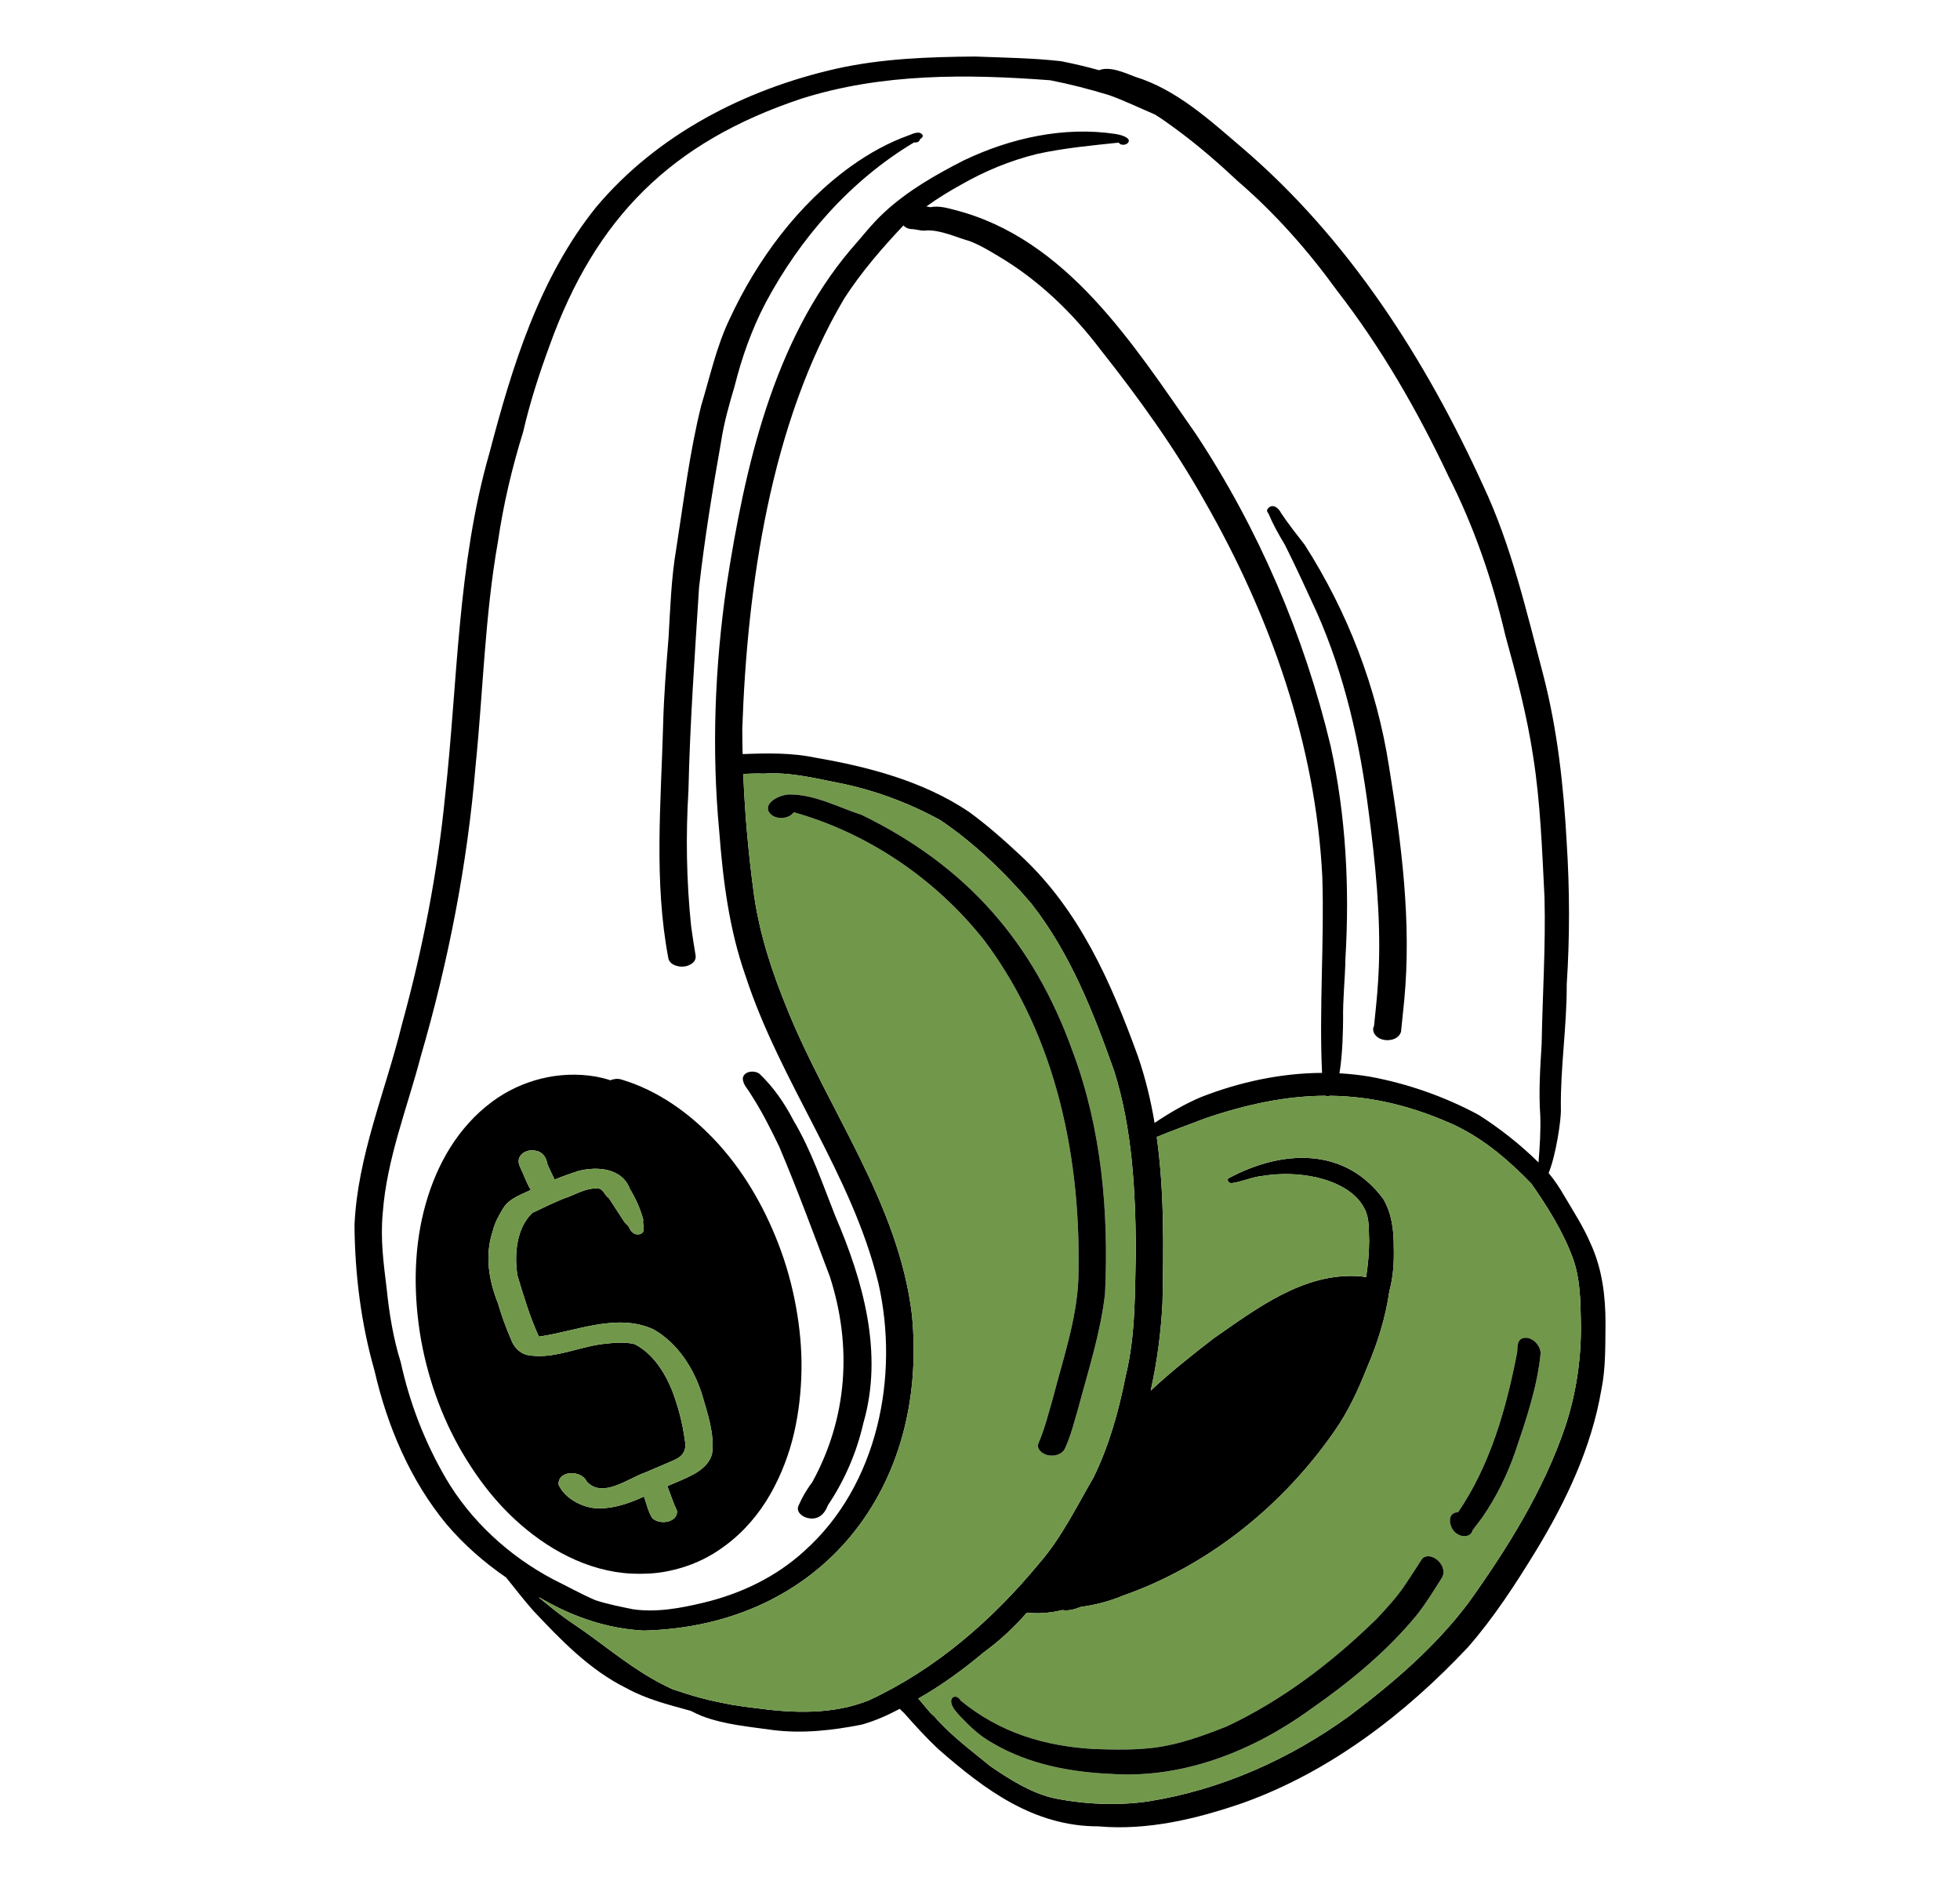 <?xml version="1.0" encoding="UTF-8"?>
<svg id="Layer_1" data-name="Layer 1" xmlns="http://www.w3.org/2000/svg" viewBox="0 0 375.677 361.059">
  <defs>
    <style>
      .cls-1 {
        fill: none;
      }

      .cls-2 {
        fill: #71984a;
      }
    </style>
  </defs>
  <path class="cls-1" d="M140.259,326.743c-.46-.078-.916-.178-1.373-.266,.458,.088,.913,.187,1.373,.266Z"/>
  <path class="cls-1" d="M135.747,325.806c-.532-.128-1.062-.268-1.59-.41,.529,.142,1.058,.282,1.59,.41Z"/>
  <path class="cls-1" d="M131.265,324.542c-.532-.17-1.065-.338-1.592-.523,.528,.185,1.06,.352,1.592,.523Z"/>
  <path class="cls-1" d="M105.868,308.282c-.408-.322-.807-.655-1.209-.985,.401,.33,.8,.663,1.209,.985Z"/>
  <path class="cls-1" d="M105.977,302.682c2.71,1.334,5.357,2.82,8.132,4.019,2.361,.783,4.816,1.244,7.246,1.748,4.509,.645,9.114-.21,13.503-1.265,7.129-1.696,13.965-4.964,19.366-9.945,14.023-12.544,18.215-33.438,14.144-51.315-5.098-20.973-18.825-38.471-25.464-58.895-3.151-8.925-4.326-18.363-5.043-27.753-1.476-15.747-.838-31.597,1.438-47.237,3.461-22.307,8.849-46.551,23.741-64.176,2.137-2.396,4.085-4.974,6.453-7.149,4.481-4.161,9.852-7.211,15.271-9.983,8.893-4.254,19.184-6.546,28.988-5.057,.717,.128,1.306,.248,1.913,.545,.262,.203,.655,.314,.703,.693,.028,.883-1.517,1.151-1.923,.428-5.23,.548-10.528,1.044-15.688,2.175-5.219,1.303-9.963,3.271-14.509,5.871-2.299,1.268-4.546,2.644-6.674,4.181,.258,.048,.514,.1,.765,.148,1.534-.303,3.075,.103,4.568,.503,21.576,5.464,34.341,25.83,46.323,42.976,12.031,18.218,20.735,38.543,25.819,59.771,2.934,13.375,3.654,27.084,2.841,40.732-.062,3.909-.517,7.801-.448,11.71-.02,1.555-.055,6.57-.703,10.314,1.92,.103,3.837,.31,5.743,.628,7.291,1.331,14.451,3.844,20.969,7.36,4.116,2.63,7.973,5.671,11.449,9.101,.241-3.009,.434-6.115,.337-8.942-.324-4.581-.021-9.149,.262-13.72,.162-9.38,.789-18.753,.548-28.136-.465-9.032-.765-18.115-2.182-27.06-1.192-7.911-3.216-15.523-5.336-23.203-2.454-10.538-6.012-20.866-10.914-30.521-5.898-12.479-12.806-24.509-21.269-35.434-5.557-7.68-11.838-14.823-19.028-21.014-3.799-3.564-7.742-6.987-11.948-10.069-1.303-.958-2.619-1.91-3.988-2.761-2.947-1.244-5.826-2.661-8.842-3.73-3.692-1.12-7.449-2.096-11.234-2.834-16.009-1.21-32.286-1.355-47.695,3.53-24.899,8.294-39.463,22.796-48.284,47.381-1.979,5.391-3.758,10.869-5.043,16.471-2.137,6.898-3.792,13.889-4.833,21.038-2.52,14.227-2.837,28.698-4.295,43.038-1.569,18.849-5.215,37.495-10.503,55.644-2.609,9.945-6.515,19.639-7.28,29.977-.483,5.088,.155,9.638,.755,14.588,.486,4.771,1.272,9.497,2.7,14.085,1.706,7.794,4.585,15.247,8.6,22.145,4.826,8.239,12.141,14.937,20.556,19.401ZM242.962,97.556c.889-1.19,2.122-.226,2.613,.824,1.401,2.09,2.957,4.062,4.502,6.046,8.235,12.879,13.809,27.336,16.151,42.452,2.396,14.791,4.35,29.851,2.926,44.841-.205,1.997-.396,4.009-.614,6.015-.523,1.924-3.655,2.111-4.836,.755-.458-.491-.684-1.214-.341-1.836,.049-.493,.106-1.032,.151-1.47,.353-3.349,.646-6.451,.769-9.783,.371-10.062-.67-20.096-1.982-30.059-1.664-12.975-4.55-25.842-9.851-37.847-1.997-4.357-3.992-8.722-6.136-13.011-1.206-1.992-2.334-4.027-3.242-6.173-.225-.177-.281-.483-.109-.755Zm-97.353,108.293c2.666,2.544,4.788,5.63,6.477,8.904,3.434,5.756,5.56,12.142,8.021,18.346,5.332,12.385,9.261,26.283,5.375,39.653-1.274,5.62-3.588,10.969-6.792,15.747-.642,1.732-1.9,2.915-3.878,2.454-1.02-.224-2.289-1.162-1.762-2.358,.692-1.569,1.554-3.097,2.606-4.456,6.798-12.35,7.706-26.163,3.395-39.479-3.141-8.314-6.22-16.668-9.683-24.854-1.668-3.474-3.404-6.919-5.507-10.143-.56-1.018-1.423-1.682-1.494-2.946,.138-1.449,2.29-1.662,3.24-.868Zm-18.507-66.902c.134-5.594,.599-11.167,1.041-16.743,.331-5.658,.51-11.338,1.461-16.939,1.447-9.185,2.547-18.463,4.788-27.498,1.684-5.541,2.905-11.267,5.405-16.519,5.288-11.419,13.171-22.127,23.428-29.463,3.407-2.427,7.097-4.482,11.044-5.879,.775-.306,1.98-.893,2.558-.04,.113,.274-.049,.504-.268,.645l.009,.003c-.112,.057-.196,.145-.273,.241-.054,.443-.622,.621-1.092,.536-12.176,7.268-21.855,18.333-28.482,30.798-2.644,5.064-4.54,10.421-5.924,15.954-1.054,3.52-2.053,7.072-2.603,10.714-1.641,9.251-3.144,18.536-4.208,27.873-.81,12.939-1.74,25.86-2.028,38.827-.528,8.675-.39,17.384,.508,26.033,.252,1.875,.544,3.74,.857,5.609,.214,1.286-1.124,2.037-2.223,2.154-1.155,.121-2.75-.334-2.999-1.593-2.795-14.76-1.401-29.812-.999-44.713Zm-35.851,143.621c-.207-.303-.414-.607-.617-.91-.052-.072-.1-.141-.145-.214l-.2-.31c-4.52-6.86-7.629-14.692-9.277-22.731-.231-1.131-.434-2.275-.562-3.144-1.22-8.135-1.11-16.553,1.145-24.509,1.062-3.744,2.565-7.356,4.616-10.666,2.137-3.447,4.847-6.495,8.105-8.914,5.632-4.188,12.886-6.022,19.817-4.833,.965,.176,1.917,.4,2.847,.713,.662-.272,1.417-.352,2.051-.162l.021,.007c.041,.01,.083,.024,.124,.038,.01,0,.021,.003,.031,.007l.072,.021c6.733,2.048,12.607,6.208,17.447,11.255,5.526,5.771,9.624,12.803,12.485,20.228,1.486,3.854,2.596,7.853,3.337,11.913,.731,3.985,1.134,8.06,1.075,12.12-.059,4.102-.496,8.156-1.417,12.155-.948,4.116-2.468,8.08-4.554,11.748-2.168,3.806-5.109,7.256-8.642,9.852-.007,.007-.014,.01-.048,.034-.159,.117-.317,.231-.417,.303-2.447,1.792-5.291,3.175-8.211,3.999-1.424,.407-2.882,.731-4.357,.896-1.127,.124-2.244,.179-3.364,.179-.489,0-.979-.014-1.472-.031-8.549-.393-16.412-4.764-22.562-10.497-2.216-2.061-4.24-4.35-6.05-6.777-.438-.579-.865-1.172-1.279-1.772Z"/>
  <path class="cls-1" d="M253.451,168.045c-1.258-25.268-9.928-49.891-22.417-71.732-5.788-10.348-12.73-19.99-20.08-29.273-5.388-7.105-11.879-13.372-19.576-17.932-1.792-1.082-3.599-2.165-5.56-2.906-2.648-.755-5.395-2.096-8.149-2.044-.865,.166-1.71-.117-2.558-.224-.686,.014-1.521-.172-1.934-.734-4.126,4.361-8.084,8.952-11.352,14.002-14.13,23.82-18.622,55.196-19.552,82.57,.007,1.593,.028,3.182,.069,4.764,4.674-.183,9.39-.279,13.995,.696,10.214,1.758,20.587,4.499,29.291,10.307,3.582,2.589,6.895,5.546,10.121,8.556,11.165,10.39,17.226,24.22,22.341,38.305,1.451,4.199,2.485,8.487,3.212,12.824,2.806-1.882,5.75-3.613,8.849-4.926,7.394-2.906,15.319-4.616,23.248-4.661-.579-12.534,.455-25.051,.052-37.591Z"/>
  <path class="cls-1" d="M103.308,306.133l.128,.11c.231,.117,.464,.233,.697,.348-.283-.139-.544-.315-.824-.458Z"/>
  <path d="M304.903,238.423c-1.365-3.227-3.275-6.163-5.05-9.169-.9-1.544-1.872-3.058-3.027-4.419,1.434-3.461,2.437-10.421,2.351-12.238-.114-7.991,1.159-15.912,1.121-23.906,.596-9.09,.572-18.194-.01-27.284-.593-10.79-1.769-21.497-4.475-31.993-3.257-12.269-6.081-24.723-11.5-36.275-11.072-24.289-25.847-47.416-46.289-64.866-6.219-5.305-12.524-11.114-20.48-13.568-1.927-.738-4.86-2.075-6.874-1.248-2.403-.672-4.84-1.241-7.294-1.727-5.488-.621-11.018-.683-16.539-.896-8.877,.076-17.798,.386-26.488,2.323-17.522,3.954-34.341,12.599-46.027,26.471-10.969,13.585-16.174,30.666-20.538,47.299-6.112,21.297-6.036,43.669-8.46,65.541-1.458,14.885-4.322,29.487-8.314,43.996-3.141,12.751-8.483,25.106-9.063,38.357,.079,9.373,1.248,18.842,3.83,27.86,2.444,10.638,6.839,21.052,13.84,29.504,3.329,3.902,7.186,7.283,11.396,10.168,1.696,2.116,3.361,4.265,5.151,6.306,5.338,5.668,10.862,11.443,17.943,14.923,3.846,2.126,8.065,3.162,12.304,4.335,.684,.345,1.372,.68,2.073,.971,4.357,1.668,9.104,2.058,13.696,2.706,5.654,.717,11.417,.059,16.977-1.041,2.541-.7,4.961-1.792,7.305-3.027,.279,.31,.576,.586,.838,.817,2.079,2.361,4.213,4.709,6.505,6.863,8.87,7.784,18.336,14.861,30.708,14.844,9.497,.844,18.949-1.448,27.87-4.537,16.588-5.991,30.97-17.012,42.99-29.804,4.981-5.705,9.121-12.089,13.061-18.539,5.753-9.469,10.586-19.68,12.476-30.67,.879-4.209,.769-8.552,.82-12.834,.011-5.209-.631-10.473-2.826-15.244Zm-219.483,44.858c-4.016-6.898-6.894-14.351-8.6-22.145-1.427-4.588-2.213-9.314-2.7-14.085-.6-4.95-1.238-9.5-.755-14.588,.765-10.338,4.671-20.031,7.28-29.977,5.288-18.149,8.935-36.795,10.503-55.644,1.458-14.34,1.775-28.812,4.295-43.038,1.041-7.149,2.696-14.14,4.833-21.038,1.286-5.602,3.064-11.079,5.043-16.471,8.821-24.585,23.385-39.088,48.284-47.381,15.409-4.885,31.687-4.74,47.695-3.53,3.785,.738,7.542,1.713,11.234,2.834,3.016,1.069,5.895,2.485,8.842,3.73,1.369,.851,2.685,1.803,3.988,2.761,4.206,3.082,8.149,6.505,11.948,10.069,7.191,6.191,13.471,13.334,19.028,21.014,8.463,10.924,15.371,22.955,21.269,35.434,4.902,9.656,8.46,19.983,10.914,30.521,2.12,7.68,4.144,15.292,5.336,23.203,1.417,8.946,1.716,18.029,2.182,27.06,.242,9.383-.386,18.756-.548,28.136-.283,4.571-.586,9.138-.262,13.72,.097,2.827-.097,5.933-.337,8.942-3.475-3.43-7.332-6.47-11.449-9.101-6.519-3.516-13.678-6.029-20.969-7.36-1.906-.317-3.823-.524-5.743-.628,.648-3.744,.683-8.759,.703-10.314-.069-3.909,.386-7.801,.448-11.71,.814-13.647,.093-27.357-2.841-40.732-5.084-21.228-13.789-41.552-25.819-59.771-11.983-17.146-24.747-37.512-46.323-42.976-1.493-.4-3.033-.807-4.568-.503-.252-.048-.507-.1-.765-.148,2.127-1.537,4.375-2.913,6.674-4.181,4.547-2.599,9.29-4.568,14.509-5.871,5.16-1.131,10.458-1.627,15.688-2.175,.407,.724,1.951,.455,1.923-.428-.048-.379-.441-.49-.703-.693-.607-.297-1.196-.417-1.913-.545-9.804-1.489-20.094,.803-28.988,5.057-5.419,2.772-10.79,5.822-15.271,9.983-2.368,2.175-4.316,4.754-6.453,7.149-14.892,17.625-20.28,41.87-23.741,64.176-2.276,15.64-2.913,31.49-1.438,47.237,.717,9.39,1.892,18.829,5.043,27.753,6.639,20.425,20.366,37.922,25.464,58.895,4.071,17.877-.12,38.77-14.144,51.315-5.402,4.981-12.237,8.249-19.366,9.945-4.388,1.055-8.994,1.91-13.503,1.265-2.43-.503-4.885-.965-7.246-1.748-2.775-1.2-5.422-2.685-8.132-4.019-8.415-4.464-15.729-11.162-20.556-19.401Zm167.978-77.644c-7.929,.045-15.854,1.755-23.248,4.661-3.099,1.313-6.043,3.044-8.849,4.926-.727-4.337-1.762-8.625-3.212-12.824-5.116-14.085-11.176-27.915-22.341-38.305-3.226-3.009-6.539-5.967-10.121-8.556-8.704-5.808-19.077-8.549-29.291-10.307-4.605-.976-9.321-.879-13.995-.696-.041-1.582-.062-3.172-.069-4.764,.931-27.374,5.423-58.75,19.552-82.57,3.268-5.05,7.225-9.642,11.352-14.002,.413,.562,1.248,.748,1.934,.734,.848,.107,1.692,.39,2.558,.224,2.754-.052,5.502,1.289,8.149,2.044,1.961,.741,3.768,1.824,5.56,2.906,7.697,4.561,14.189,10.828,19.576,17.932,7.349,9.283,14.292,18.925,20.08,29.273,12.49,21.841,21.159,46.465,22.417,71.732,.403,12.541-.631,25.058-.052,37.591Zm-86.735,120.2c-6.853,2.834-14.63,2.544-21.851,1.548-1.528-.163-3.046-.384-4.554-.641-.46-.078-.915-.178-1.373-.266-1.052-.201-2.099-.421-3.139-.672-.533-.129-1.062-.268-1.59-.41-.971-.26-1.934-.547-2.892-.853-.532-.17-1.064-.338-1.592-.523-.25-.088-.505-.157-.755-.248-1.368-.624-2.706-1.313-4.006-2.072-5.246-3.016-9.831-6.977-14.843-10.338-1.45-.965-2.839-2.006-4.2-3.08-.408-.322-.807-.655-1.209-.985-.466-.383-.945-.75-1.403-1.143,.059,.03,.119,.059,.179,.089l-.128-.11c.281,.143,.541,.32,.824,.458,5.895,3.395,12.42,5.585,19.246,5.939,34.117-.876,54.659-27.36,51.415-60.536-2.572-21.369-15.919-38.898-23.844-58.437-2.885-7.039-5.233-14.051-6.37-21.631-1.086-7.877-1.796-15.692-2.113-23.589,1.286-.034,2.575-.138,3.858-.055,4.816-.348,9.562,.807,14.254,1.744,6.812,1.327,13.489,3.792,19.69,7.187,6.574,4.464,12.355,10.018,17.481,16.064,7.415,9.494,11.824,20.745,15.815,32.031,3.447,10.993,4.054,22.6,4.151,34.048-.204,8.129,.003,16.34-1.937,24.299-1.334,6.725-3.151,13.344-6.191,19.552-3.161,5.412-6.17,11.607-10.39,16.422-8.935,10.81-19.718,20.235-32.531,26.205Zm133.313-52.301c-4.136,12.165-11.024,23.186-18.456,33.593-6.374,8.497-14.554,15.509-23.027,21.862-11.365,8.204-24.513,14.089-38.467,16.285-6.001,.858-12.437,.552-18.387-.7-4.323-1.117-8.128-3.533-11.776-6.022-3.737-3.064-7.652-5.946-10.824-9.614-.986-.755-1.958-2.227-3.041-3.378,4.343-2.441,8.694-5.612,12.558-8.863,3.04-2.206,5.781-4.757,8.249-7.587,.293,.024,.589,.034,.879,.072l-.241-.041c2.051,.169,4.15-.052,6.174-.545,1.169,.214,2.437-.169,3.52-.6,2.765-.379,5.502-1.075,8.08-2.158,16.391-5.743,30.642-17.257,40.515-31.466,2.637-3.751,4.574-7.901,6.25-12.158,2.048-4.729,3.599-9.673,4.33-14.782,.759-2.778,.914-5.653,.827-8.521,.021-3.165-.379-6.274-1.972-9.066-7.425-10.128-19.518-9.49-29.666-4.019-.462,.283,.038,.958,.469,.955,2.082-.241,4.047-1.231,6.16-1.417,3.316-.521,6.808-.445,10.097,.276,3.647,.831,7.673,2.641,9.373,6.136,.941,1.9,.717,4.023,.828,6.081-.017,2.337-.224,4.657-.59,6.953-.428-.121-.879-.179-1.341-.203-10.628-.724-19.649,6.205-27.936,11.951-4.113,3.192-8.201,6.415-12.003,9.98,1.238-5.557,1.979-11.238,2.261-16.846,.2-10.549,.362-21.293-1.103-31.773,3.023-1.268,6.143-2.344,9.201-3.54,8.16-2.785,15.698-4.326,23.144-4.361,.035,.021,.073,.041,.11,.059,.258,.069,.493,.048,.713-.055,8.087,.086,16.088,1.965,24.682,5.981-.128-.052-.227-.097-.365-.152,5.436,2.623,10.142,6.691,14.313,11.003,3.182,4.571,6.164,9.3,8.06,14.585,1.269,3.637,1.369,7.753,1.427,11.631,.165,6.943-.821,13.858-3.023,20.466Z"/>
  <path d="M121.141,301.613c.493,.017,.983,.031,1.472,.031,1.12,0,2.237-.055,3.364-.179,1.476-.166,2.934-.49,4.357-.896,2.92-.824,5.764-2.206,8.211-3.999,.1-.072,.258-.186,.417-.303,.034-.024,.041-.028,.048-.034,3.533-2.596,6.474-6.046,8.642-9.852,2.085-3.668,3.606-7.632,4.554-11.748,.92-3.999,1.358-8.053,1.417-12.155,.059-4.061-.345-8.135-1.075-12.12-.741-4.061-1.851-8.06-3.337-11.913-2.861-7.425-6.96-14.457-12.485-20.228-4.84-5.047-10.714-9.207-17.447-11.255l-.072-.021c-.01-.003-.021-.007-.031-.007-.041-.014-.083-.028-.124-.038l-.021-.007c-.634-.19-1.389-.11-2.051,.162-.931-.314-1.882-.538-2.847-.713-6.932-1.189-14.185,.645-19.817,4.833-3.258,2.42-5.967,5.467-8.105,8.914-2.051,3.309-3.554,6.922-4.616,10.666-2.254,7.956-2.365,16.374-1.145,24.509,.128,.869,.331,2.013,.562,3.144,1.648,8.039,4.757,15.871,9.277,22.731l.2,.31c.045,.072,.093,.141,.145,.214,.203,.303,.41,.607,.617,.91,.414,.6,.841,1.193,1.279,1.772,1.81,2.427,3.833,4.716,6.05,6.777,6.15,5.733,14.013,10.104,22.562,10.497Zm-25.675-51.753c-1.77-4.414-2.587-9.295-1.021-13.899,.381-1.634,1.212-3.084,2.085-4.502,1.17-1.81,3.36-2.477,5.2-3.385-.833-1.391-1.364-3.008-2.07-4.454-1.024-2.094,1.186-3.545,3.095-3.047,1.276,.207,1.998,1.37,2.176,2.561,.407,1.009,.921,1.968,1.375,2.949,1.538-.619,3.087-1.182,4.599-1.654-.066,.017-.138,.026-.204,.044l.004-.001c.102-.028,.207-.055,.312-.083-.037,.011-.075,.029-.113,.04,3.588-.924,8.342-.531,9.815,3.424,1.109,1.844,2.041,3.86,2.577,5.937-.176,.733,.261,1.563-.011,2.241-.244,.667-1.461,.75-1.945,.249-.461-.296-.644-.802-.896-1.255-.282-.316-.611-.556-.844-.921-1.007-1.56-1.9-2.914-2.889-4.447-.838-.516-1.082-1.907-2.18-1.857-2.334-.15-4.381,1.266-6.541,1.948-2.008,.841-3.986,1.76-5.94,2.719-3.074,2.879-3.512,8.015-2.871,12.007,1.192,3.954,2.382,7.952,4.109,11.711,7.154-1.007,14.978-4.612,21.997-1.37,4.658,2.671,7.716,7.494,9.294,12.527,1.049,3.63,2.404,7.477,1.902,11.286-.431,1.775-1.897,3.016-3.423,3.885-1.66,.885-3.404,1.598-5.143,2.323,.077,.219,.152,.438,.239,.646,.524,1.357,.954,2.733,1.592,4.044,.289,2.356-3.551,2.865-4.788,1.348-.757-1.236-1.032-2.678-1.525-4.03-3.209,1.46-6.652,2.643-10.211,2.125-2.477-.531-5.092-2.059-6.17-4.419-.119-2.847,4.463-2.781,5.403-.592,3.043,3.342,7.951-.628,11.278-1.756,1.82-.805,3.671-1.538,5.483-2.36,1.864-.825,2.421-1.987,2.025-3.978-.448-3.21-1.278-6.364-2.434-9.388-1.442-3.526-3.672-7.028-7.133-8.835-2.076-.527-4.316-.237-6.423-.003-4.738,.647-9.535,3.031-14.339,2.043-1.47-.415-2.516-1.642-2.996-3.051-.962-2.2-1.773-4.465-2.454-6.77Z"/>
  <path class="cls-2" d="M100.915,259.681c4.803,.988,9.601-1.397,14.339-2.043,2.107-.234,4.347-.523,6.423,.003,3.46,1.807,5.691,5.309,7.133,8.835,1.156,3.024,1.987,6.178,2.434,9.388,.396,1.991-.162,3.153-2.025,3.978-1.813,.822-3.663,1.555-5.483,2.36-3.326,1.128-8.234,5.098-11.278,1.756-.94-2.19-5.523-2.255-5.403,.592,1.078,2.359,3.693,3.888,6.17,4.419,3.559,.518,7.002-.665,10.211-2.125,.493,1.352,.768,2.795,1.525,4.03,1.237,1.517,5.078,1.008,4.788-1.348-.639-1.31-1.069-2.686-1.592-4.044-.087-.208-.163-.427-.239-.646,1.739-.726,3.483-1.438,5.143-2.323,1.526-.869,2.992-2.11,3.423-3.885,.501-3.809-.854-7.656-1.902-11.286-1.578-5.033-4.635-9.856-9.294-12.527-7.019-3.242-14.842,.362-21.997,1.37-1.727-3.759-2.917-7.757-4.109-11.711-.64-3.991-.203-9.127,2.871-12.007,1.954-.959,3.932-1.877,5.94-2.719,2.16-.682,4.207-2.098,6.541-1.948,1.098-.05,1.342,1.341,2.18,1.857,.989,1.533,1.882,2.887,2.889,4.447,.233,.365,.562,.606,.844,.921,.252,.453,.435,.959,.896,1.255,.484,.501,1.701,.418,1.945-.249,.272-.678-.165-1.507,.011-2.241-.535-2.077-1.468-4.093-2.577-5.937-1.473-3.955-6.227-4.348-9.815-3.424-1.512,.472-3.061,1.035-4.599,1.654-.455-.982-.968-1.941-1.375-2.949-.178-1.191-.9-2.354-2.176-2.561-1.908-.498-4.119,.953-3.095,3.047,.706,1.446,1.237,3.063,2.07,4.454-1.841,.908-4.03,1.574-5.2,3.385-.873,1.418-1.704,2.868-2.085,4.502-1.566,4.604-.749,9.485,1.021,13.899,.681,2.305,1.492,4.569,2.454,6.77,.479,1.409,1.526,2.636,2.996,3.051Z"/>
  <path class="cls-2" d="M110.707,224.472l-.004,.001c.065-.018,.137-.027,.204-.044,.037-.012,.076-.029,.113-.04-.105,.028-.21,.056-.312,.083Z"/>
  <path class="cls-2" d="M293.514,226.854c-4.171-4.312-8.876-8.38-14.313-11.003,.138,.055,.238,.1,.365,.152-8.594-4.016-16.595-5.895-24.682-5.981-.221,.103-.455,.124-.713,.055-.038-.017-.076-.038-.11-.059-7.446,.034-14.985,1.575-23.144,4.361-3.058,1.196-6.177,2.272-9.201,3.54,1.465,10.48,1.303,21.224,1.103,31.773-.283,5.608-1.024,11.29-2.261,16.846,3.802-3.564,7.89-6.788,12.003-9.98,8.287-5.746,17.308-12.675,27.936-11.951,.462,.024,.913,.083,1.341,.203,.365-2.296,.573-4.616,.59-6.953-.11-2.058,.114-4.181-.828-6.081-1.699-3.495-5.726-5.305-9.373-6.136-3.289-.72-6.781-.796-10.097-.276-2.113,.186-4.078,1.175-6.16,1.417-.431,.003-.931-.672-.469-.955,10.149-5.471,22.241-6.108,29.666,4.019,1.593,2.792,1.992,5.902,1.972,9.066,.086,2.868-.069,5.743-.827,8.521-.731,5.109-2.282,10.052-4.33,14.782-1.676,4.257-3.613,8.408-6.25,12.158-9.873,14.209-24.124,25.723-40.515,31.466-2.579,1.082-5.316,1.779-8.08,2.158-1.083,.431-2.351,.814-3.52,.6-2.023,.493-4.123,.714-6.174,.545l.241,.041c-.29-.038-.586-.048-.879-.072-2.468,2.83-5.209,5.381-8.249,7.587-3.864,3.251-8.215,6.422-12.558,8.863,1.082,1.151,2.054,2.623,3.041,3.378,3.171,3.668,7.087,6.55,10.824,9.614,3.647,2.489,7.453,4.905,11.776,6.022,5.95,1.251,12.386,1.558,18.387,.7,13.954-2.196,27.102-8.08,38.467-16.285,8.473-6.353,16.653-13.365,23.027-21.862,7.432-10.407,14.32-21.428,18.456-33.593,2.203-6.608,3.189-13.523,3.023-20.466-.059-3.878-.159-7.994-1.427-11.631-1.896-5.285-4.878-10.014-8.06-14.585Zm-17.13,75.538c-1.531,2.413-3.023,4.874-4.798,7.118-5.739,7.018-12.938,12.903-20.325,18.06-11.028,7.986-24.314,13.325-38.101,12.445-7.875-.335-15.865-1.812-22.748-5.829-2.628-1.437-4.458-3.23-6.37-5.225-.706-.769-1.527-1.627-1.72-2.676-.113-1.337,1.244-1.411,1.777-.361,7.465,6.155,16.112,8.771,25.625,9.314,4.007,.131,8.075,.221,12.055-.331,4.604-.671,9.002-2.288,13.315-3.987,10.759-5.048,20.324-12.38,28.771-20.632,1.995-2.148,4.019-4.291,5.612-6.764,1.041-1.534,2.038-3.099,3.041-4.657,.265-.41,.8-.589,1.265-.579,1.837,.071,3.615,2.394,2.602,4.106Zm14.115-24.343c-1.529,4.506-3.662,8.825-6.357,12.748-.618,.858-1.283,1.66-1.9,2.518-.259,1.228-1.859,1.383-2.767,.774-1.68-.729-2.462-4.207,.003-4.244,6.153-9.011,9.226-19.832,11.276-30.447,.198-.957-.109-2.243,.879-2.814,1.714-.795,3.786,1.225,3.644,2.954-.617,6.245-2.813,12.732-4.778,18.511Z"/>
  <path class="cls-2" d="M199.195,299.631c4.219-4.816,7.228-11.01,10.39-16.422,3.041-6.208,4.857-12.827,6.191-19.552,1.941-7.96,1.734-16.171,1.937-24.299-.097-11.448-.703-23.055-4.151-34.048-3.991-11.286-8.401-22.538-15.815-32.031-5.126-6.046-10.907-11.6-17.481-16.064-6.201-3.395-12.878-5.86-19.69-7.187-4.692-.938-9.438-2.092-14.254-1.744-1.283-.083-2.572,.021-3.858,.055,.317,7.898,1.027,15.712,2.113,23.589,1.137,7.58,3.485,14.592,6.37,21.631,7.925,19.539,21.273,37.067,23.844,58.437,3.244,33.176-17.298,59.66-51.415,60.536-6.826-.355-13.351-2.544-19.246-5.939-.233-.115-.465-.231-.697-.348-.059-.03-.12-.059-.179-.089,.457,.394,.937,.76,1.403,1.143,.401,.33,.8,.663,1.209,.985,1.362,1.074,2.75,2.116,4.2,3.08,5.012,3.361,9.597,7.322,14.843,10.338,1.3,.758,2.637,1.448,4.006,2.072,.249,.091,.505,.16,.755,.248,.528,.185,1.06,.352,1.592,.523,.958,.307,1.921,.593,2.892,.853,.529,.142,1.058,.282,1.59,.41,1.04,.251,2.086,.471,3.139,.672,.458,.088,.913,.187,1.373,.266,1.508,.257,3.026,.478,4.554,.641,7.222,.996,14.998,1.286,21.851-1.548,12.813-5.97,23.596-15.395,32.531-26.205Zm-47.049-143.955c-1.071,1.505-4.015,1.513-4.861-.232-.692-1.842,2.48-3.145,3.906-3.168,4.91-.064,9.415,2.441,13.999,3.923,20.08,9.796,32.946,24.438,40.443,45.42,5.499,14.688,6.911,30.75,6.174,46.323-.851,7.469-3.196,14.669-5.122,21.91-.779,2.623-1.414,5.308-2.569,7.797-.573,1.173-2.078,1.524-3.281,1.265-1.024-.224-2.282-1.162-1.762-2.358,1.203-2.809,1.932-5.782,2.779-8.714,1.923-7.435,4.489-14.844,4.84-22.572,.651-22.809-4.1-46.514-18.039-65.036-9.225-11.692-22.182-20.523-36.505-24.558Z"/>
  <path d="M131.1,185.253c1.1-.117,2.437-.869,2.223-2.154-.313-1.869-.606-3.734-.857-5.609-.898-8.649-1.035-17.358-.508-26.033,.288-12.967,1.217-25.888,2.028-38.827,1.063-9.336,2.567-18.621,4.208-27.873,.55-3.642,1.548-7.194,2.603-10.714,1.385-5.533,3.28-10.891,5.924-15.954,6.627-12.465,16.306-23.53,28.482-30.798,.47,.085,1.038-.093,1.092-.536,.077-.097,.162-.184,.273-.241l-.009-.003c.219-.14,.38-.371,.268-.645-.578-.853-1.783-.266-2.558,.04-3.947,1.397-7.637,3.452-11.044,5.879-10.257,7.336-18.14,18.044-23.428,29.463-2.5,5.252-3.72,10.978-5.405,16.519-2.242,9.035-3.341,18.314-4.788,27.498-.952,5.601-1.13,11.281-1.461,16.939-.442,5.576-.907,11.149-1.041,16.743-.402,14.901-1.796,29.953,.999,44.713,.249,1.258,1.844,1.713,2.999,1.593Z"/>
  <path d="M246.313,104.484c2.144,4.288,4.139,8.654,6.136,13.011,5.301,12.004,8.188,24.872,9.851,37.847,1.312,9.963,2.354,19.998,1.982,30.059-.123,3.332-.415,6.434-.769,9.783-.045,.438-.102,.978-.151,1.47-.344,.621-.117,1.344,.341,1.836,1.181,1.357,4.313,1.169,4.836-.755,.217-2.006,.409-4.018,.614-6.015,1.423-14.99-.53-30.05-2.926-44.841-2.342-15.116-7.915-29.573-16.151-42.452-1.545-1.984-3.101-3.956-4.502-6.046-.491-1.05-1.724-2.014-2.613-.824-.172,.271-.117,.577,.109,.755,.909,2.147,2.036,4.182,3.242,6.173Z"/>
  <path d="M149.369,219.806c3.463,8.186,6.542,16.539,9.683,24.854,4.311,13.316,3.403,27.128-3.395,39.479-1.053,1.359-1.914,2.887-2.606,4.456-.527,1.196,.741,2.134,1.762,2.358,1.978,.461,3.236-.722,3.878-2.454,3.204-4.778,5.518-10.128,6.792-15.747,3.886-13.37-.043-27.268-5.375-39.653-2.461-6.203-4.588-12.59-8.021-18.346-1.689-3.274-3.812-6.36-6.477-8.904-.95-.794-3.102-.581-3.24,.868,.071,1.264,.934,1.928,1.494,2.946,2.103,3.225,3.84,6.669,5.507,10.143Z"/>
  <path d="M206.691,245.271c-.351,7.728-2.917,15.137-4.84,22.572-.847,2.932-1.575,5.905-2.779,8.714-.52,1.196,.738,2.134,1.762,2.358,1.204,.259,2.709-.093,3.281-1.265,1.155-2.489,1.79-5.175,2.569-7.797,1.927-7.241,4.271-14.441,5.122-21.91,.737-15.573-.674-31.636-6.174-46.323-7.497-20.982-20.363-35.624-40.443-45.42-4.583-1.482-9.089-3.987-13.999-3.923-1.426,.023-4.598,1.326-3.906,3.168,.846,1.745,3.79,1.737,4.861,.232,14.323,4.036,27.28,12.866,36.505,24.558,13.94,18.522,18.69,42.228,18.039,65.036Z"/>
  <path d="M273.781,298.286c-.466-.01-1,.169-1.265,.579-1.003,1.558-2,3.123-3.041,4.657-1.594,2.473-3.618,4.615-5.612,6.764-8.448,8.252-18.013,15.585-28.771,20.632-4.313,1.7-8.711,3.316-13.315,3.987-3.98,.552-8.048,.462-12.055,.331-9.513-.542-18.159-3.159-25.625-9.314-.533-1.05-1.89-.977-1.777,.361,.194,1.049,1.014,1.907,1.72,2.676,1.912,1.995,3.741,3.788,6.37,5.225,6.883,4.017,14.873,5.494,22.748,5.829,13.787,.88,27.074-4.459,38.101-12.445,7.387-5.157,14.586-11.041,20.325-18.06,1.775-2.244,3.268-4.705,4.798-7.118,1.012-1.712-.766-4.034-2.602-4.106Z"/>
  <path d="M291.633,256.583c-.988,.571-.681,1.858-.879,2.814-2.05,10.614-5.124,21.436-11.276,30.447-2.464,.037-1.683,3.515-.003,4.244,.908,.609,2.508,.454,2.767-.774,.618-.858,1.282-1.66,1.9-2.518,2.695-3.923,4.828-8.242,6.357-12.748,1.965-5.779,4.161-12.267,4.778-18.511,.142-1.729-1.93-3.75-3.644-2.954Z"/>
</svg>